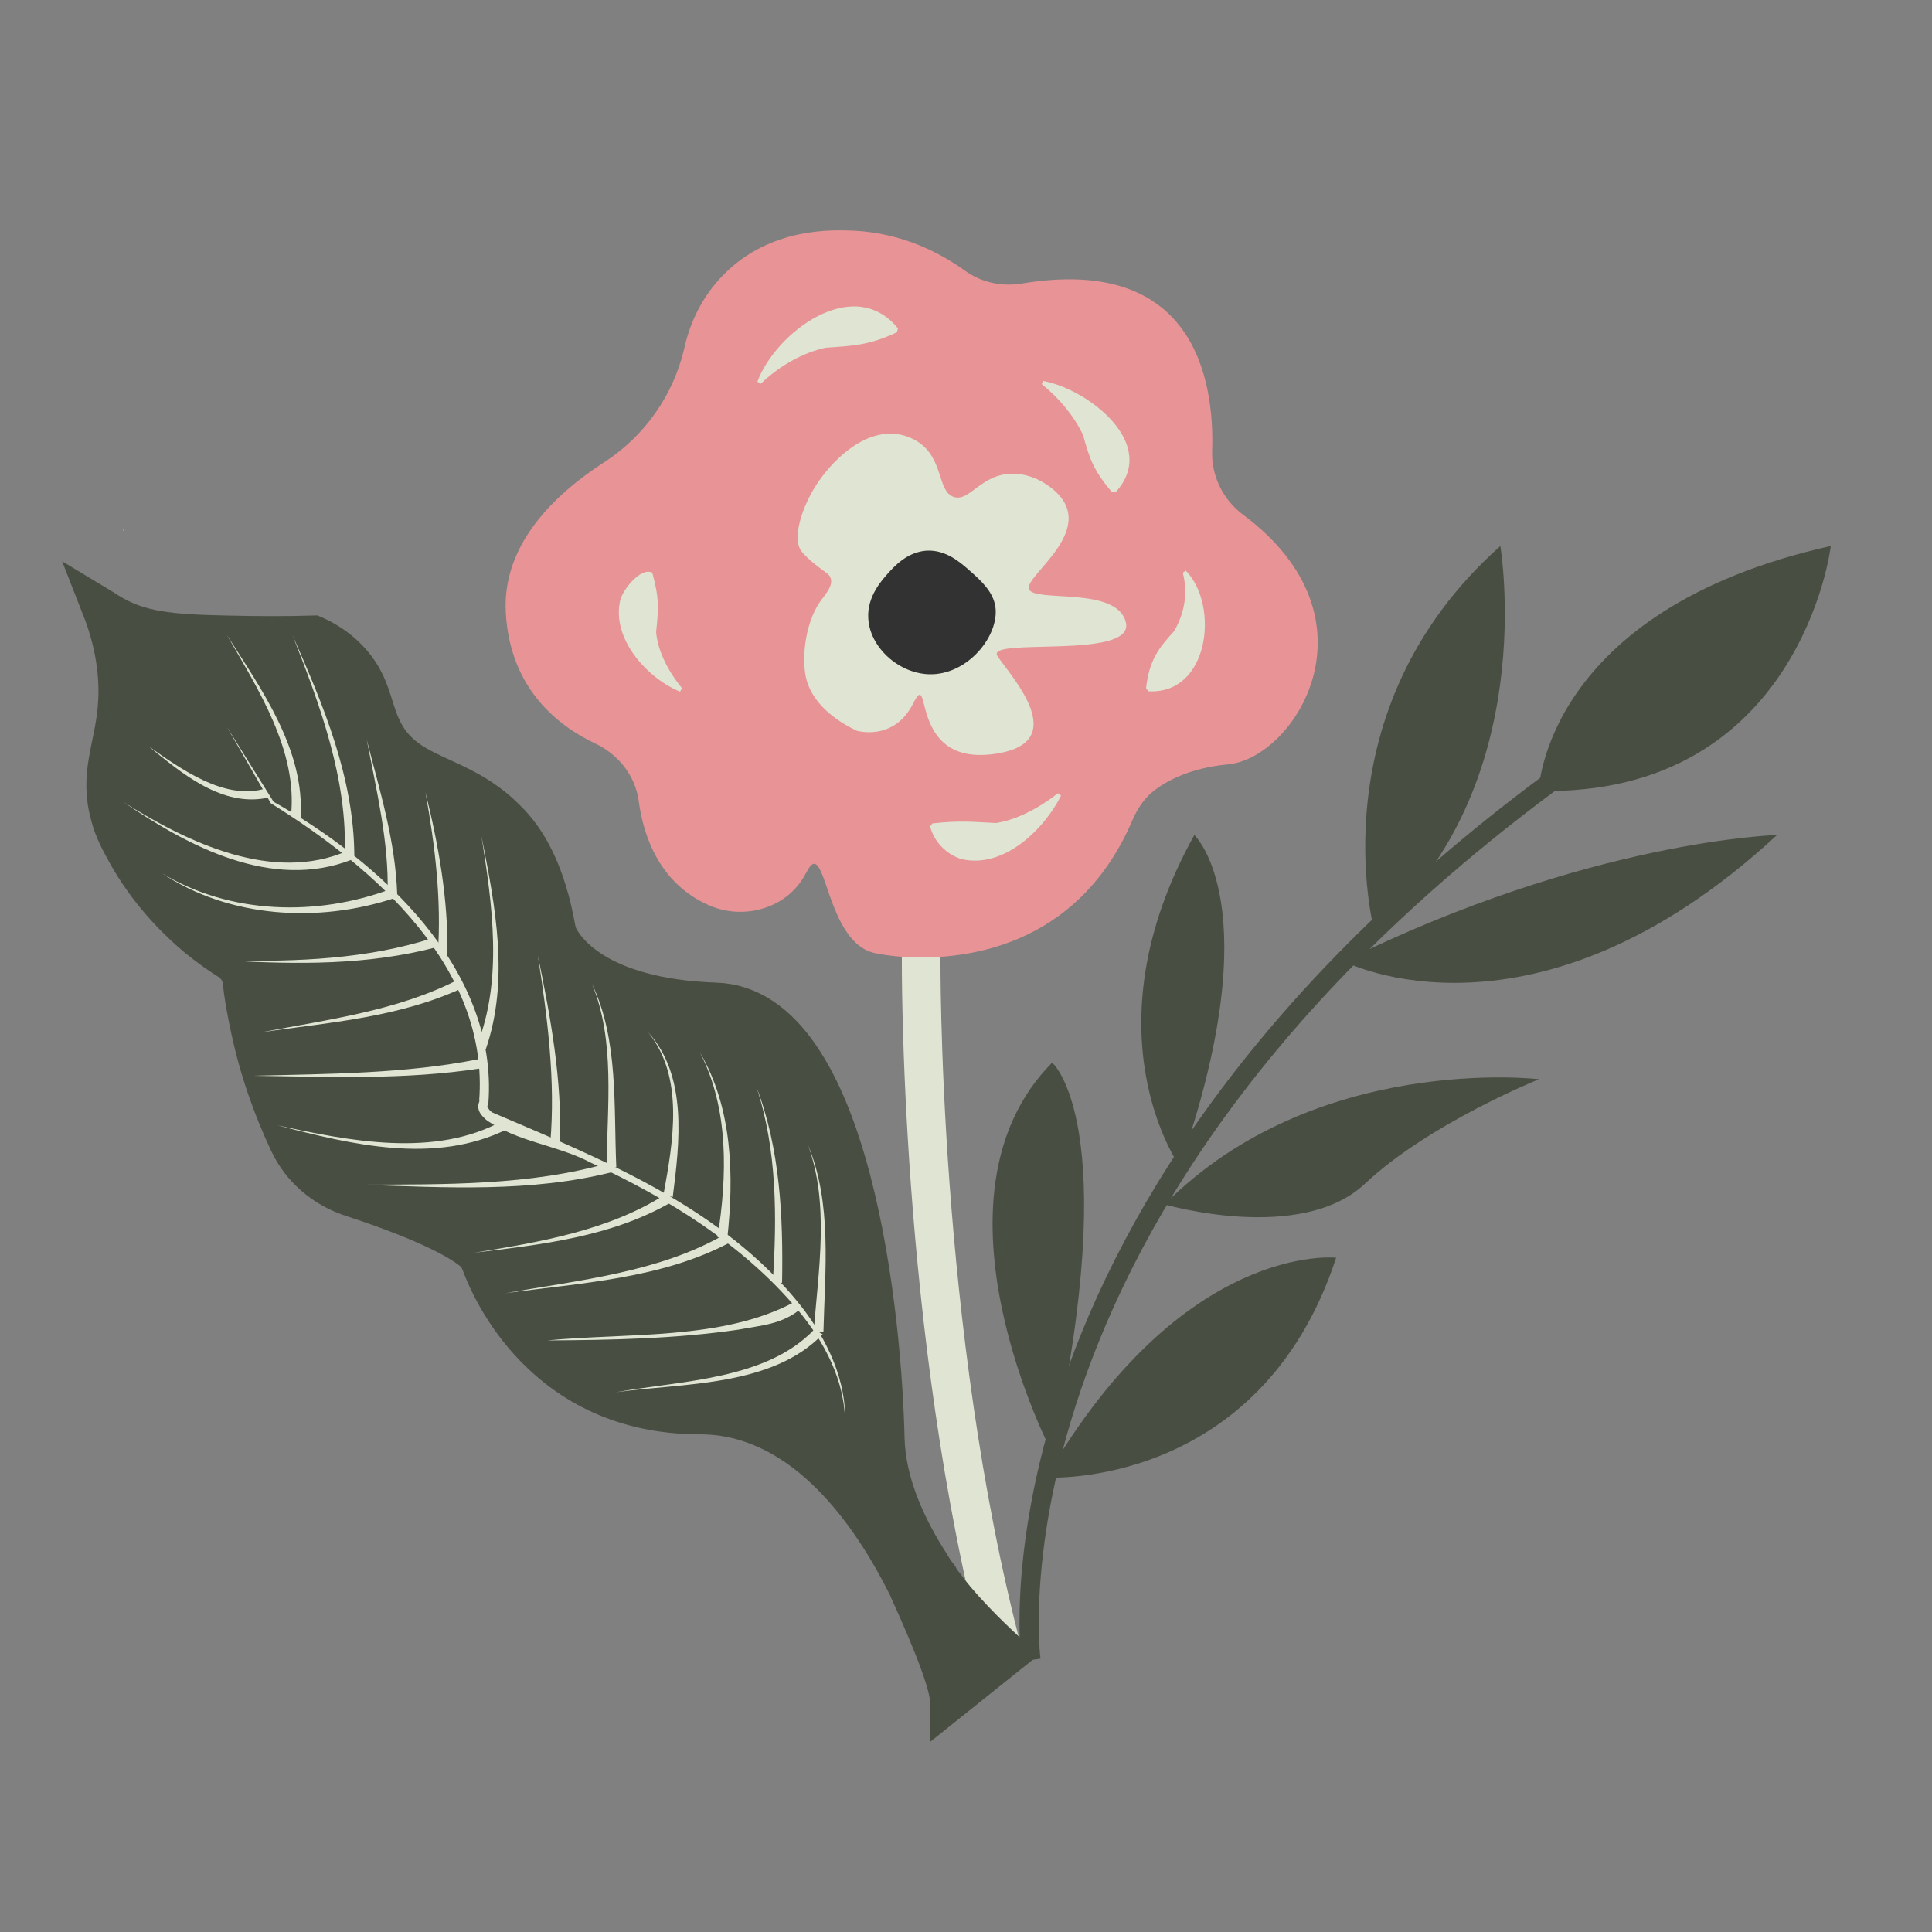 <?xml version="1.0" encoding="UTF-8"?> <svg xmlns="http://www.w3.org/2000/svg" xmlns:xlink="http://www.w3.org/1999/xlink" version="1.1" id="Calque_1" x="0px" y="0px" viewBox="0 0 50 50" style="enable-background:new 0 0 50 50;" xml:space="preserve"><rect x="0" y="0" width="50" height="50" fill="#808080" stroke="none"/> <style type="text/css"> .st0{fill:#FFFFFF;} .st1{fill:#E89395;} .st2{fill:#DFE5D2;} .st3{fill:none;stroke:#DFE5D2;stroke-miterlimit:10;} .st4{fill:none;stroke:#484F42;stroke-width:0.5;stroke-miterlimit:10;} .st5{fill:#484F42;} .st6{fill:#484F42;stroke:#484F42;stroke-miterlimit:10;} .st7{fill:#333232;} </style> <polygon class="st0" points="3.2,13.73 3.19,13.73 3.19,13.7 "></polygon> <path class="st1" d="M17.71,9.01c-0.28,1.21-1.02,2.27-2.07,2.95c-1.27,0.82-2.65,2.12-2.55,3.9c0.11,1.97,1.36,2.93,2.31,3.38 c0.6,0.28,1.04,0.83,1.13,1.49c0.12,0.91,0.54,2.14,1.82,2.7c0.92,0.4,2.04,0.07,2.5-0.82c0.01-0.01,0.01-0.02,0.02-0.03 c0.52-1.05,0.46,1.92,1.85,2.1c0,0,0.45,0.1,1.12,0.1c1.51,0,4.15-0.47,5.47-3.56c0.13-0.3,0.31-0.57,0.57-0.77 c0.36-0.27,0.96-0.58,1.91-0.67c1.71-0.16,4.02-3.75,0.38-6.46c-0.52-0.39-0.82-1-0.8-1.65c0.06-1.78-0.42-5.09-4.94-4.33 c-0.51,0.08-1.03-0.03-1.45-0.33c-0.61-0.44-1.6-0.98-2.89-1.04c-0.52-0.02-2.02-0.09-3.22,1C18.2,7.58,17.86,8.33,17.71,9.01z"></path> <path class="st2" d="M19.6,9.88c0.47-1.27,2.49-2.8,3.64-1.38c0,0-0.03,0.1-0.03,0.1c-0.72,0.34-1.15,0.35-1.85,0.4 c-0.58,0.13-1.18,0.46-1.67,0.93L19.6,9.88L19.6,9.88z"></path> <path class="st2" d="M27,9.86c1.15,0.21,3.02,1.63,1.87,2.88c0,0-0.1-0.01-0.1-0.01c-0.47-0.56-0.57-0.85-0.74-1.47 c-0.22-0.47-0.6-0.94-1.07-1.32C26.96,9.95,27,9.86,27,9.86L27,9.86z"></path> <path class="st2" d="M30.69,14.77c0.87,0.89,0.61,3.21-0.97,3.12c0,0-0.06-0.08-0.06-0.08c0.08-0.71,0.31-1.02,0.72-1.47 c0.25-0.41,0.38-0.96,0.23-1.52L30.69,14.77L30.69,14.77z"></path> <path class="st2" d="M27.46,20.59c-0.43,0.86-1.48,1.91-2.59,1.64c-0.39-0.13-0.69-0.44-0.8-0.84l0.06-0.08 c0.75-0.08,1-0.04,1.65-0.01c0.52-0.08,1.1-0.38,1.6-0.77L27.46,20.59L27.46,20.59z"></path> <path class="st2" d="M17.6,17.9c-0.82-0.33-1.78-1.35-1.55-2.36c0.06-0.27,0.53-0.87,0.83-0.72c0.19,0.68,0.16,0.95,0.1,1.54 c0.04,0.47,0.3,1,0.67,1.45L17.6,17.9L17.6,17.9z"></path> <path class="st3" d="M23.84,24.77c0,0-0.08,9.7,2.12,18.03"></path> <g> <path class="st2" d="M21.5,14.97c0.06,0.19-0.14,0.41-0.2,0.5c-0.46,0.56-0.56,1.54-0.44,2.07c0.18,0.78,0.98,1.21,1.31,1.37 c0,0,0.96,0.29,1.46-0.7c0.5-0.99-0.14,1.57,2.04,1.31s0.43-2.08,0.14-2.55c-0.29-0.48,3.53,0.11,3.33-0.85 c-0.21-0.96-2.36-0.52-2.51-0.87c-0.15-0.35,1.98-1.63,0.5-2.68c-0.06-0.04-0.42-0.31-0.92-0.31c-0.83,0-1.11,0.74-1.53,0.6 c-0.43-0.15-0.25-0.99-0.93-1.43c-0.22-0.14-0.43-0.18-0.5-0.19c-0.92-0.15-1.77,0.74-2.15,1.35c-0.33,0.52-0.63,1.37-0.34,1.7 c0.17,0.2,0.43,0.39,0.43,0.39C21.37,14.82,21.47,14.86,21.5,14.97z"></path> <path class="st4" d="M26.68,42.96c0,0-1.75-12.98,16.25-24.66"></path> <path class="st5" d="M39.82,20.47c0,0,0.13-4.68,7.56-6.34C47.39,14.13,46.59,20.61,39.82,20.47z"></path> <path class="st5" d="M35.57,24.1c0,0-1.55-5.69,3.26-9.97C38.82,14.13,39.91,20.35,35.57,24.1z"></path> <path class="st5" d="M34.78,24.88c0,0,4.92,2.55,11.21-3.27C45.99,21.61,41.14,21.74,34.78,24.88z"></path> <path class="st5" d="M30.53,30.18c0,0-2.47-3.45,0.38-8.57C30.9,21.61,32.89,23.42,30.53,30.18z"></path> <path class="st5" d="M30.14,31.17c0,0,3.53,1.03,5.19-0.54c1.66-1.56,4.5-2.7,4.5-2.7S34.04,27.24,30.14,31.17z"></path> <path class="st5" d="M27.23,37.6c0,0-3.47-6.6,0-10.1C27.23,27.5,29.09,29.08,27.23,37.6z"></path> <path class="st5" d="M27.07,38.24c0,0,5.54,0.32,7.51-5.69C34.58,32.55,30.62,32.11,27.07,38.24z"></path> </g> <path class="st5" d="M70.12,44.31"></path> <g> <path class="st6" d="M26.12,42.8l-1.55,1.24c0-0.57-0.77-2.27-1.05-2.89c-0.03-0.08-0.07-0.15-0.11-0.23c-1.02-2-2.76-4.3-5.3-4.3 c-4.04,0-5.43-3.27-5.67-3.93c-0.04-0.1-0.09-0.19-0.17-0.27c-0.26-0.23-1.01-0.72-3.14-1.42c-0.73-0.23-1.34-0.74-1.66-1.43 c-0.4-0.85-0.77-1.85-1.01-3c-0.09-0.42-0.16-0.81-0.2-1.19c-0.03-0.22-0.16-0.41-0.34-0.52C5.4,24.53,5,24.2,4.71,23.92 c-0.84-0.79-1.28-1.56-1.4-1.77c-0.21-0.38-0.37-0.66-0.47-1.06c-0.29-1.06,0.1-1.72,0.19-2.78c0.05-0.59,0.02-1.48-0.42-2.6 c0.05,0.03,0.12,0.08,0.2,0.13c0.79,0.49,1.59,0.56,3.06,0.59c0.81,0.02,1.57,0.02,2.25,0c0.23,0.1,0.58,0.29,0.89,0.61 c0.6,0.62,0.6,1.21,0.86,1.77c0.6,1.34,1.97,1.12,3.22,2.37c0.57,0.55,1.05,1.41,1.31,2.88c0.01,0.05,0.02,0.1,0.04,0.14 c0.15,0.33,0.95,1.62,4.08,1.73c3.58,0.11,4.33,8.39,4.39,11.3c0.03,1.16,0.56,2.31,1.19,3.28c0.05,0.09,0.11,0.18,0.19,0.28 c0.05,0.1,0.13,0.2,0.21,0.3c0.06,0.09,0.14,0.18,0.22,0.28C25.36,42.13,26.12,42.8,26.12,42.8z"></path> <path class="st5" d="M23.52,41.15c-0.07-0.14-0.11-0.23-0.11-0.23C23.45,41,23.49,41.07,23.52,41.15z"></path> <g> <path class="st2" d="M21.06,34.45c0.12-1.58,0.41-3.29-0.15-4.82c0.63,1.51,0.44,3.24,0.4,4.85 C21.31,34.48,21.06,34.45,21.06,34.45L21.06,34.45z"></path> </g> <g> <path class="st2" d="M20,33.18c0.11-1.68,0.11-3.42-0.42-5.04c0.61,1.6,0.69,3.35,0.66,5.06C20.24,33.19,20,33.18,20,33.18 L20,33.18z"></path> </g> <g> <path class="st2" d="M18.57,32.02c0.25-1.58,0.3-3.33-0.46-4.79c0.85,1.44,0.89,3.21,0.71,4.84 C18.82,32.06,18.57,32.02,18.57,32.02L18.57,32.02z"></path> </g> <g> <path class="st2" d="M17.17,30.92c0.25-1.36,0.55-3.05-0.4-4.21c1.03,1.13,0.82,2.86,0.64,4.27 C17.42,30.98,17.17,30.92,17.17,30.92L17.17,30.92z"></path> </g> <g> <path class="st2" d="M15.7,30.2c0.01-1.56,0.23-3.26-0.38-4.74c0.69,1.45,0.56,3.17,0.63,4.75C15.95,30.21,15.7,30.2,15.7,30.2 L15.7,30.2z"></path> </g> <g> <path class="st2" d="M13.92,24.73c0.33,1.6,0.63,3.22,0.57,4.88l-0.25-0.02C14.38,27.98,14.17,26.34,13.92,24.73 C13.92,24.73,14.17,26.34,13.92,24.73z"></path> </g> <g> <path class="st2" d="M12.46,21.64c0.36,1.81,0.73,3.72,0.11,5.52c0,0-0.23-0.1-0.23-0.1C13.02,25.37,12.74,23.4,12.46,21.64 L12.46,21.64z"></path> </g> <g> <path class="st2" d="M11.01,20.5c0.34,1.37,0.59,2.77,0.57,4.21l-0.25-0.01C11.43,23.3,11.26,21.89,11.01,20.5 C11.01,20.5,11.26,21.89,11.01,20.5z"></path> </g> <g> <path class="st2" d="M9.49,19.14c0.34,1.33,0.74,2.61,0.79,4c0,0-0.25-0.02-0.25-0.02C10.07,21.81,9.74,20.44,9.49,19.14 L9.49,19.14z"></path> </g> <g> <path class="st2" d="M7.57,16.44c0.8,1.81,1.59,3.69,1.6,5.71c0,0-0.25-0.02-0.25-0.02C9,20.18,8.28,18.24,7.57,16.44L7.57,16.44z "></path> </g> <g> <path class="st2" d="M5.87,16.43c0.9,1.42,2.02,2.97,1.91,4.74c0,0-0.25-0.05-0.25-0.05C7.71,19.43,6.68,17.84,5.87,16.43 L5.87,16.43z"></path> </g> <g> <path class="st2" d="M5.87,18.81l1.21,1.94c2.71,1.52,5.81,4.29,5.56,7.79c0,0-0.01,0.1-0.01,0.1l-0.02-0.03 c-0.01-0.01,0.02,0.11,0.13,0.18c2.88,1.23,5.97,2.46,7.99,5.01c0.68,0.87,1.19,1.94,1.14,3.06c0.01-1.12-0.54-2.15-1.24-2.98 c-1.42-1.69-3.36-2.87-5.34-3.79c-0.87-0.46-1.9-0.53-2.71-1.11c-0.09-0.09-0.3-0.25-0.15-0.53L12.4,28.5 c0.27-3.45-2.7-6.04-5.39-7.71C7.01,20.79,5.88,18.82,5.87,18.81L5.87,18.81z"></path> </g> <g> <path class="st2" d="M3.84,19.31c0.84,0.59,1.97,1.41,3.02,1.1c0,0,0.09,0.23,0.09,0.23C5.75,20.91,4.69,20,3.84,19.31L3.84,19.31 z"></path> </g> <g> <path class="st2" d="M3.2,20.76c1.66,1.05,3.87,2.1,5.79,1.26c0,0,0.11,0.23,0.11,0.23C7.03,23.05,4.88,21.91,3.2,20.76L3.2,20.76 z"></path> </g> <g> <path class="st2" d="M4.19,22.6c1.77,1.07,4.02,1.12,5.92,0.41c0,0,0.08,0.24,0.08,0.24C8.23,23.89,5.94,23.76,4.19,22.6 L4.19,22.6z"></path> </g> <g> <path class="st2" d="M5.92,24.86c1.78,0.03,3.59-0.04,5.27-0.58l0.08,0.24C9.51,24.98,7.7,24.96,5.92,24.86 C5.92,24.86,7.7,24.96,5.92,24.86z"></path> </g> <g> <path class="st2" d="M6.79,26.71c1.69-0.32,3.52-0.56,5.05-1.35c0,0,0.13,0.21,0.13,0.21C10.32,26.33,8.54,26.46,6.79,26.71 L6.79,26.71z"></path> </g> <g> <path class="st2" d="M6.56,27.84c1.94-0.05,3.93-0.05,5.83-0.43c0,0,0.05,0.24,0.05,0.24C10.49,27.95,8.53,27.87,6.56,27.84 L6.56,27.84z"></path> </g> <g> <path class="st2" d="M7.17,29.12c1.87,0.41,4.08,0.85,5.83-0.11c0,0,0.13,0.21,0.13,0.21C11.25,30.15,9.09,29.62,7.17,29.12 L7.17,29.12z"></path> </g> <g> <path class="st2" d="M9.34,30.66c2.14-0.01,4.38,0.03,6.44-0.57c0,0,0.08,0.24,0.08,0.24C13.72,30.87,11.52,30.73,9.34,30.66 L9.34,30.66z"></path> </g> <g> <path class="st2" d="M12.27,32.42c1.69-0.27,3.5-0.58,4.95-1.51c0,0,0.14,0.21,0.14,0.21C15.81,32.01,14.02,32.21,12.27,32.42 L12.27,32.42z"></path> </g> <g> <path class="st2" d="M13.07,33.47c1.91-0.34,3.98-0.54,5.68-1.52c0,0,0.15,0.2,0.15,0.2C17.11,33.1,15.03,33.2,13.07,33.47 L13.07,33.47z"></path> </g> <g> <path class="st2" d="M14.16,34.69c2.08-0.2,4.54,0,6.39-0.99c0,0,0.2,0.15,0.2,0.15c-0.51,0.44-1.08,0.45-1.63,0.56 C17.48,34.65,15.82,34.68,14.16,34.69L14.16,34.69z"></path> </g> <g> <path class="st2" d="M15.94,36.03c1.7-0.3,3.89-0.32,5.13-1.62c0,0,0.22,0.12,0.22,0.12C19.98,35.89,17.7,35.79,15.94,36.03 L15.94,36.03z"></path> </g> </g> <path class="st7" d="M25.76,15.7c0.11,0.74-0.71,1.78-1.72,1.75c-0.81-0.03-1.54-0.72-1.57-1.46c-0.03-0.55,0.35-0.97,0.5-1.14 c0.17-0.19,0.51-0.57,1.02-0.6c0.49-0.02,0.85,0.29,1.13,0.54C25.39,15.03,25.7,15.31,25.76,15.7z"></path> </svg> 